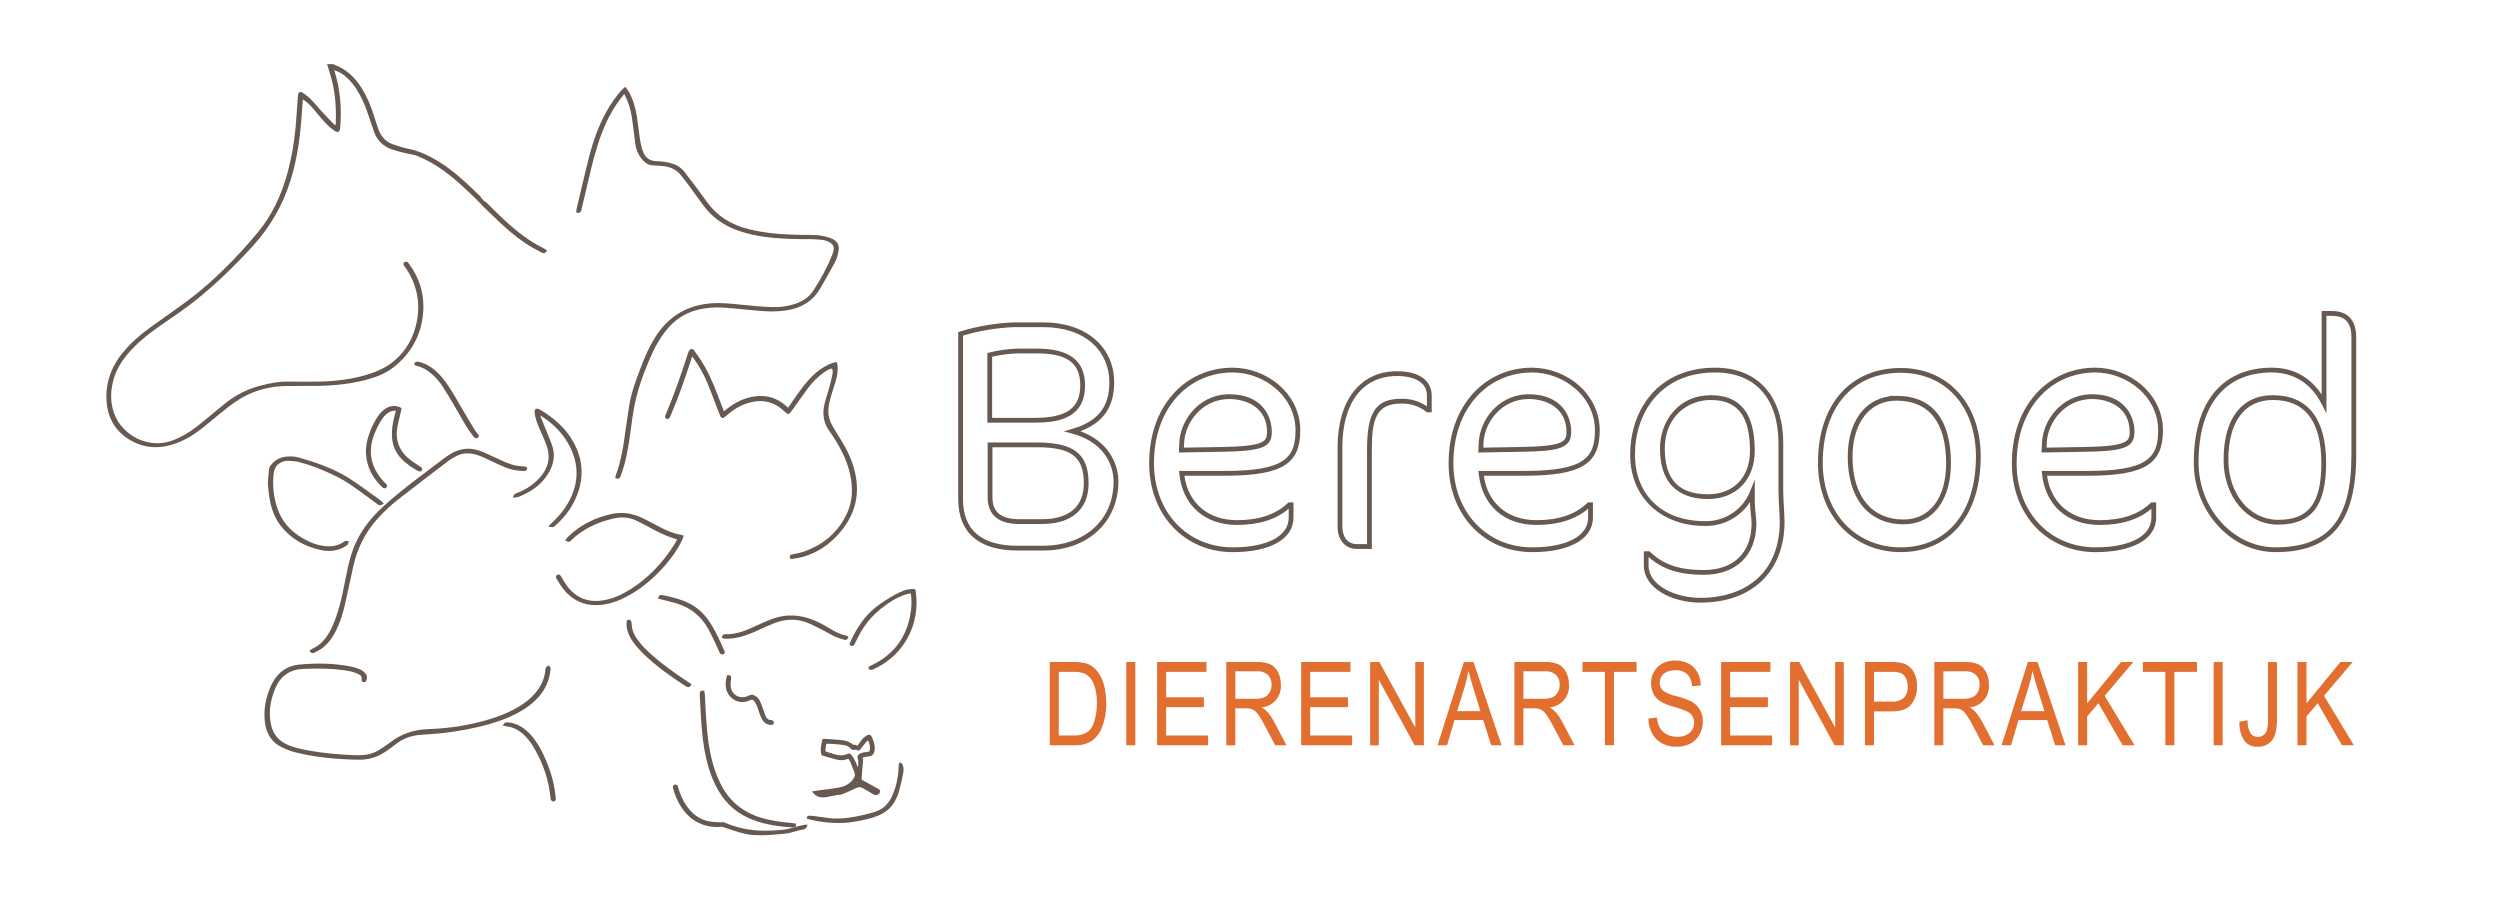 <?xml version="1.0" encoding="UTF-8"?>
<svg xmlns="http://www.w3.org/2000/svg" viewBox="0 0 2171.47 788.54">
  <defs>
    <style>
      .cls-1 {
        fill: #675850;
      }

      .cls-2 {
        fill: #e26f2f;
      }
    </style>
  </defs>
  <g id="Layer_1" data-name="Layer 1">
    <g id="Group_6" data-name="Group 6">
      <path id="Path_39" data-name="Path 39" class="cls-2" d="M911.79,647.35v-72.32h20.47c3.89-.15,7.78,.3,11.54,1.33,3.53,1.21,6.65,3.4,8.98,6.31,2.72,3.42,4.74,7.36,5.92,11.57,1.51,5.38,2.23,10.96,2.12,16.55,.19,7.12-1.03,14.2-3.6,20.84-1.77,4.9-5,9.13-9.26,12.14-4.49,2.57-9.61,3.81-14.77,3.57h-21.4Zm7.84-8.52h12.63c4.02,.25,8.03-.61,11.59-2.49,2.85-1.94,4.98-4.76,6.07-8.02,2-5.65,2.95-11.62,2.81-17.61,.26-5.91-.76-11.8-2.98-17.28-1.47-3.63-4.19-6.61-7.67-8.41-3.21-1.13-6.62-1.61-10.02-1.43h-12.43v55.24Z"/>
      <path id="Path_40" data-name="Path 40" class="cls-2" d="M978.3,647.35v-72.32h7.84v72.31h-7.84Z"/>
      <path id="Path_41" data-name="Path 41" class="cls-2" d="M1005.05,647.35v-72.32h42.86v8.53h-35.02v22.1h32.8v8.56h-32.8v24.61h36.41v8.53h-44.25Z"/>
      <path id="Path_42" data-name="Path 42" class="cls-2" d="M1065.15,647.35v-72.32h26.29c4.15-.25,8.31,.44,12.16,2.02,2.79,1.52,5.04,3.88,6.44,6.73,1.73,3.37,2.6,7.13,2.51,10.92,.78,10.03-6.65,18.82-16.66,19.72,1.88,1.06,3.58,2.41,5.03,4.01,2.39,2.84,4.46,5.93,6.17,9.23l10.36,19.68h-9.87l-7.91-15.04c-2.02-4.12-4.34-8.1-6.94-11.89-1.18-1.7-2.73-3.11-4.54-4.12-1.94-.8-4.03-1.16-6.13-1.06h-9.07v32.11l-7.84,.02Zm7.84-40.4h16.87c2.86,.14,5.71-.31,8.39-1.33,1.91-.89,3.5-2.36,4.54-4.19,1.15-2.03,1.73-4.33,1.68-6.66,.18-3.19-.99-6.31-3.2-8.61-2.63-2.26-6.06-3.39-9.52-3.13h-18.74v23.92Z"/>
      <path id="Path_43" data-name="Path 43" class="cls-2" d="M1130.17,647.35v-72.32h42.86v8.53h-35.02v22.1h32.8v8.56h-32.8v24.61h36.41v8.53h-44.25Z"/>
      <path id="Path_44" data-name="Path 44" class="cls-2" d="M1190.07,647.35v-72.32h8.04l31.16,56.88v-56.88h7.49v72.31h-8.02l-31.14-56.88v56.9h-7.54Z"/>
      <path id="Path_45" data-name="Path 45" class="cls-2" d="M1248.64,647.35l22.87-72.31h8.4l24.28,72.31h-8.98l-6.9-21.91h-24.95l-6.45,21.91h-8.28Zm17.02-29.69h20.19l-6.17-20.02c-1.91-6.15-3.31-11.15-4.2-15-.77,4.67-1.86,9.28-3.25,13.81l-6.58,21.21Z"/>
      <path id="Path_46" data-name="Path 46" class="cls-2" d="M1315.39,647.35v-72.32h26.29c4.15-.25,8.31,.44,12.16,2.02,2.79,1.53,5.04,3.88,6.44,6.73,1.73,3.37,2.6,7.13,2.51,10.92,.78,10.03-6.65,18.81-16.66,19.72,1.88,1.06,3.58,2.41,5.03,4.01,2.39,2.84,4.46,5.93,6.17,9.23l10.35,19.68h-9.87l-7.91-15.04c-2.02-4.12-4.34-8.1-6.94-11.89-1.18-1.7-2.73-3.11-4.53-4.12-1.94-.8-4.04-1.16-6.13-1.06h-9.07v32.11l-7.85,.02Zm7.84-40.4h16.87c2.86,.14,5.71-.31,8.39-1.33,1.91-.89,3.5-2.36,4.54-4.19,1.15-2.03,1.73-4.33,1.68-6.66,.18-3.19-.99-6.31-3.21-8.61-2.63-2.26-6.06-3.39-9.52-3.13h-18.74v23.92Z"/>
      <path id="Path_47" data-name="Path 47" class="cls-2" d="M1394.03,647.35v-63.77h-19.53v-8.55h47.01v8.53h-19.63v63.77h-7.84Z"/>
      <path id="Path_48" data-name="Path 48" class="cls-2" d="M1431.83,624.07l7.41-.79c.18,3.26,1.1,6.44,2.69,9.3,1.48,2.29,3.55,4.14,6,5.35,2.72,1.38,5.73,2.07,8.78,2.02,3.92,.24,7.8-.97,10.87-3.42,2.56-2.23,3.98-5.49,3.88-8.88,.05-1.95-.44-3.88-1.41-5.58-1.02-1.67-2.49-3.03-4.24-3.92-3.96-1.77-8.06-3.22-12.26-4.32-4.21-1.06-8.23-2.75-11.94-5-2.34-1.64-4.23-3.84-5.52-6.39-1.35-2.72-2.02-5.72-1.97-8.76-.19-5.37,1.86-10.57,5.67-14.35,4.13-3.85,9.65-5.86,15.29-5.57,4.01-.09,7.98,.81,11.56,2.61,3.25,1.69,5.92,4.3,7.69,7.5,1.9,3.53,2.9,7.48,2.93,11.49l-7.54,.69c-.05-3.89-1.56-7.62-4.22-10.46-2.83-2.41-6.48-3.63-10.18-3.39-3.63-.25-7.24,.81-10.16,2.98-2.29,1.9-3.58,4.74-3.5,7.71-.16,2.53,.78,5.01,2.56,6.81,3.47,2.41,7.4,4.08,11.54,4.89,4.22,1.05,8.34,2.46,12.32,4.21,6.98,3.23,11.32,10.36,10.96,18.05,.05,3.96-.96,7.86-2.91,11.31-1.83,3.3-4.58,5.99-7.91,7.76-3.74,1.86-7.88,2.78-12.06,2.66-6.51,.32-12.85-2.07-17.53-6.61-4.53-4.84-6.97-11.27-6.79-17.9Z"/>
      <path id="Path_49" data-name="Path 49" class="cls-2" d="M1494.93,647.35v-72.32h42.86v8.53h-35.03v22.1h32.8v8.56h-32.8v24.61h36.41v8.53h-44.24Z"/>
      <path id="Path_50" data-name="Path 50" class="cls-2" d="M1554.83,647.35v-72.32h8.02l31.16,56.88v-56.88h7.5v72.31h-8.04l-31.09-56.88v56.9h-7.55Z"/>
      <path id="Path_51" data-name="Path 51" class="cls-2" d="M1619.86,647.35v-72.32h22.35c3.93-.18,7.86,.29,11.64,1.38,3.46,1.29,6.36,3.75,8.19,6.95,2.14,3.8,3.2,8.12,3.06,12.48,.25,5.73-1.51,11.37-4.98,15.93-3.32,4.11-9.05,6.17-17.21,6.17h-15.19v29.4h-7.85Zm7.84-37.93h15.34c3.83,.34,7.64-.84,10.62-3.28,2.42-2.69,3.63-6.26,3.35-9.87,.07-2.55-.5-5.08-1.65-7.35-.85-1.78-2.25-3.25-3.99-4.19-2.72-.93-5.59-1.32-8.46-1.13h-15.19v25.83Z"/>
      <path id="Path_52" data-name="Path 52" class="cls-2" d="M1680.15,647.35v-72.32h26.29c4.15-.25,8.31,.44,12.16,2.02,2.79,1.52,5.04,3.88,6.44,6.73,1.73,3.37,2.6,7.13,2.51,10.92,.78,10.03-6.65,18.81-16.66,19.72,1.88,1.06,3.58,2.41,5.03,4.01,2.39,2.84,4.46,5.93,6.17,9.23l10.35,19.68h-9.87l-7.91-15.04c-2.02-4.12-4.34-8.1-6.94-11.89-1.18-1.7-2.73-3.11-4.54-4.12-1.94-.8-4.04-1.16-6.13-1.06h-9.07v32.11l-7.85,.02Zm7.84-40.4h16.87c2.86,.14,5.71-.31,8.39-1.33,1.91-.89,3.5-2.36,4.54-4.19,1.15-2.03,1.73-4.33,1.68-6.66,.18-3.19-.99-6.31-3.21-8.61-2.63-2.26-6.05-3.39-9.52-3.13h-18.74v23.92Z"/>
      <path id="Path_53" data-name="Path 53" class="cls-2" d="M1738.52,647.35l22.88-72.32h8.39l24.28,72.31h-8.98l-6.9-21.91h-24.95l-6.44,21.91h-8.28Zm17.01-29.68h20.2l-6.17-20.02c-1.9-6.15-3.3-11.15-4.19-15-.77,4.67-1.86,9.28-3.25,13.81l-6.59,21.21Z"/>
      <path id="Path_54" data-name="Path 54" class="cls-2" d="M1805.03,647.35v-72.32h7.84v35.86l29.45-35.86h10.64l-24.88,29.34,25.98,42.98h-10.36l-21.06-36.57-9.76,11.51v25.06h-7.86Z"/>
      <path id="Path_55" data-name="Path 55" class="cls-2" d="M1880.81,647.35v-63.77h-19.53v-8.55h47.01v8.53h-19.64v63.77h-7.84Z"/>
      <path id="Path_56" data-name="Path 56" class="cls-2" d="M1922.76,647.35v-72.32h7.84v72.31h-7.84Z"/>
      <path id="Path_57" data-name="Path 57" class="cls-2" d="M1945.17,626.83l7.05-1.18c-.2,3.95,.68,7.87,2.56,11.35,1.44,2.01,3.8,3.16,6.27,3.06,1.77,.03,3.51-.51,4.96-1.54,1.37-.95,2.38-2.33,2.88-3.92,.81-3.17,1.16-6.44,1.04-9.72v-49.84h7.84v49.28c0,8.88-1.45,15.14-4.36,18.79-2.99,3.69-7.57,5.72-12.31,5.47-4.42,.33-8.72-1.52-11.54-4.94-3.27-4.96-4.82-10.87-4.39-16.8Z"/>
      <path id="Path_58" data-name="Path 58" class="cls-2" d="M1995.55,647.35v-72.32h7.84v35.86l29.46-35.86h10.64l-24.89,29.33,25.97,42.98h-10.36l-21.06-36.57-9.76,11.51v25.06h-7.84Z"/>
    </g>
    <g id="Group_8" data-name="Group 8">
      <g id="Group_7" data-name="Group 7">
        <g id="Path_59" data-name="Path 59">
          <path class="cls-1" d="M906.34,478.17h-22.49c-33.73,0-51.56-15.5-51.56-44.81v-144.94l1.47-.45c15.22-4.65,31.01-7.33,46.92-7.96h25.39c36.9,0,61.68,20.95,61.68,52.12,0,21.26-9.37,34.88-29.36,42.42,10.9,4,19.32,10.22,25.09,18.53,6.9,9.94,7.93,19.98,7.93,25.09,0,35.33-26.76,60-65.06,60Zm-69.9-186.67v141.86c0,26.98,15.95,40.66,47.41,40.66h22.49c17.13,0,32.58-5.34,43.5-15.05,11.38-10.11,17.4-24.22,17.4-40.8,0-7.46-2.61-32.49-36.14-41.58l-7.17-1.94,7.13-2.06c22.49-6.48,32.52-18.96,32.52-40.46,0-13.4-5.21-25.45-14.67-33.92-10.27-9.2-25.09-14.06-42.86-14.06h-25.3c-14.96,.6-29.89,3.07-44.32,7.34Zm68.78,163.63h-19.96c-22.63,0-27.38-12.45-27.38-22.9v-47.91h42.56c32.45,.01,45.1,9.98,45.1,35.55,0,22.4-14.7,35.25-40.32,35.25Zm-43.19-66.65v43.75c0,12.61,7.6,18.74,23.23,18.74h19.96c23.32,0,36.17-11.05,36.17-31.1,0-23.17-10.71-31.38-40.95-31.38h-38.41Zm36.72-21.38h-41.15v-60.49s1.57-.39,1.57-.39c8.33-2.08,16.9-3.24,25.48-3.44h15.8c28.26,0,42,10.43,42,31.88,0,28.75-23.35,32.44-43.69,32.44Zm-37-4.15h37c27.71,0,39.54-8.46,39.54-28.29s-12.03-27.73-37.85-27.73h-15.75c-7.69,.18-15.41,1.17-22.95,2.93v53.09Z"/>
        </g>
        <g id="Path_60" data-name="Path 60">
          <path class="cls-1" d="M1070.83,479.58c-42.1,0-72.66-32.45-72.66-77.15,0-24.08,7.16-44.87,20.7-60.11,13.14-14.8,31.5-22.95,51.67-22.95,14.82,0,29.67,5.61,40.74,15.39,11.7,10.33,18.14,24.18,18.14,38.99,0,15.04-4.19,24.4-13.58,30.36-9.93,6.3-26.06,9.11-52.32,9.11h-34.78c3.36,23.87,20.69,38.59,45.74,38.59,19.05,0,33.89-5.01,44.1-14.88l.6-.58h4.32v13.32c0,18.45-20.19,29.91-52.69,29.91Zm-.28-156.05c-18.97,0-36.22,7.65-48.57,21.55-12.86,14.47-19.65,34.3-19.65,57.35,0,42.3,28.81,73,68.5,73,29.94,0,48.53-9.87,48.53-25.76v-7.83c-10.89,9.37-25.97,14.12-44.88,14.12-28.15,0-47.37-17.09-50.15-44.61l-.23-2.29h39.42c52.51,0,61.75-11.39,61.75-35.32,0-13.6-5.94-26.34-16.73-35.87-10.32-9.12-24.17-14.35-37.99-14.35Zm-46.59,69.5l.38-8.39c.84-19.6,16.58-40.7,40.8-42.11l-.02-.09h2.61c27.27,0,36.94,17.63,36.94,32.72,0,13.48-8.31,16.71-44.48,17.28l-36.23,.6Zm44.67-46.43h-.89c-23.23,0-38.46,19.84-39.25,38.23l-.18,3.98,31.82-.52c38.6-.6,40.4-4.91,40.4-13.12,0-20.68-16.98-28.27-31.89-28.56Z"/>
        </g>
        <g id="Path_61" data-name="Path 61">
          <path class="cls-1" d="M1191.55,476.77h-13.04c-9.99,0-16.7-7.73-16.7-19.23v-69.18c0-40.65,19.76-65.9,51.56-65.9,10.06,0,17.81,2.09,23.04,6.21,4.68,3.69,7.15,8.87,7.15,14.99v14.46h-4.2l-.57-.45c-6.15-4.87-13.86-7.43-21.7-7.14-21.6,0-25.54,13.41-25.54,39.82v86.43Zm21.82-150.16c-29.69,0-47.41,23.08-47.41,61.75v69.18c0,9.16,4.92,15.07,12.55,15.07h8.89v-82.27c0-32.46,7.75-43.97,29.62-43.97,7.95-.27,15.82,2.06,22.39,6.59v-9.31c0-10.83-9.49-17.04-26.04-17.04Z"/>
        </g>
        <g id="Path_62" data-name="Path 62">
          <path class="cls-1" d="M1330.9,479.58c-42.1,0-72.65-32.45-72.65-77.15,0-24.08,7.16-44.87,20.7-60.11,13.14-14.8,31.49-22.95,51.67-22.95,14.82,0,29.67,5.61,40.74,15.39,11.7,10.33,18.14,24.18,18.14,38.99-.01,15.04-4.2,24.4-13.59,30.36-9.93,6.3-26.06,9.11-52.32,9.11h-34.77c3.36,23.87,20.7,38.59,45.74,38.59,19.05,0,33.89-5.01,44.1-14.88l.6-.58h4.33v13.32c0,18.45-20.19,29.91-52.69,29.91Zm-.28-156.05c-18.97,0-36.22,7.65-48.57,21.55-12.85,14.47-19.65,34.3-19.65,57.35,0,42.3,28.81,73,68.5,73,29.94,0,48.53-9.87,48.53-25.76v-7.83c-10.89,9.37-25.97,14.12-44.88,14.12-28.15,0-47.36-17.09-50.15-44.61l-.23-2.29h39.41c52.49,0,61.74-11.39,61.76-35.32,0-13.6-5.94-26.34-16.73-35.87-10.32-9.12-24.17-14.35-37.99-14.35Zm-46.59,69.5l.38-8.39c.84-19.74,16.8-41,41.32-42.14v-.06h2.08c27.26,0,36.94,17.63,36.95,32.74,0,14.29-10.57,16.74-44.5,17.27l-36.22,.6Zm44.62-46.44h-.85c-23.23,0-38.46,19.84-39.25,38.23l-.18,3.98,31.81-.52c38.62-.6,40.42-4.91,40.42-13.11-.02-20.71-17.03-28.3-31.95-28.58Z"/>
        </g>
        <g id="Path_63" data-name="Path 63">
          <path class="cls-1" d="M1476.82,523.44c-12.23,0-24.45-3.13-33.51-8.59-10.01-6.03-15.52-14.4-15.52-23.57v-12.48h4.87l.6,.57c11.82,11.18,25.34,15.74,46.66,15.74,25.98,0,41.49-15.2,41.49-40.66,0-1.71-.25-4.14-.55-6.95-.37-3.55-.79-7.54-.85-11.49-8.51,13.22-23.5,21.32-39.62,20.8h0c-17.9,0-34.16-5.85-45.72-16.47-12.23-11.24-18.7-26.97-18.7-45.51,0-20.03,6.39-38.49,18-51.97,13.24-15.37,32.53-23.5,55.77-23.5,37.04,0,59.15,24.64,59.15,65.9v41.32c0,3.65,.31,9.12,.61,14.42,.27,4.78,.53,9.3,.53,12.03,0,43.43-28.05,70.4-73.22,70.4Zm-44.88-39.65v7.49c0,17.3,23.3,28.01,44.88,28.01,19.95,0,36.88-5.58,48.97-16.15,13.15-11.5,20.1-28.82,20.1-50.1,0-2.61-.25-7.07-.52-11.79-.3-5.35-.62-10.89-.62-14.65v-41.32c0-39.24-20.05-61.75-55-61.75-48.09,0-69.62,35.82-69.62,71.31s24.25,57.82,60.34,57.82c17.39,.58,33.31-9.85,39.69-25.96l4.01-10.12v18.47c0,4.05,.44,8.28,.83,12.02,.31,2.93,.57,5.45,.57,7.38,0,27.64-17.49,44.82-45.64,44.82-21.3,0-35.79-4.65-47.98-15.47Zm51.63-50.33c-19.03,0-41.72-7.63-41.72-43.97,0-12.12,4.1-23.47,11.55-31.98,8.16-9.32,19.37-14.24,32.42-14.24h0c13.01,0,22.44,3.88,28.82,11.85,6.41,8.01,9.53,19.99,9.52,36.62,0,24.96-16.31,41.72-40.6,41.72Zm2.25-86.04c-19.79,0-39.82,14.45-39.82,42.07s12.64,39.82,37.57,39.82c22.14,0,36.44-14.75,36.44-37.57,0-15.65-2.82-26.78-8.61-34.02-5.54-6.93-13.91-10.29-25.58-10.29h0Z"/>
        </g>
        <g id="Path_64" data-name="Path 64">
          <path class="cls-1" d="M1650.86,479.57c-20.06,0-38.29-7.66-51.35-21.57-13.19-14.05-20.46-33.89-20.46-55.86,0-24.83,6.73-45.66,19.46-60.24,12.72-14.56,30.82-22.26,52.35-22.26,20.24,0,37.62,7.37,50.25,21.31,12.63,13.94,19.31,33.15,19.31,55.55,0,25.13-6.55,46.16-18.95,60.81-12.31,14.55-29.81,22.25-50.61,22.25Zm0-155.77c-41.73,0-67.65,30.02-67.65,78.34,0,20.92,6.86,39.75,19.33,53.02,12.27,13.06,29.43,20.26,48.33,20.26,40.34,0,65.41-30.23,65.41-78.9,0-43.49-26.29-72.71-65.41-72.71Zm2.53,131.59c-15,0-27.41-5.55-35.89-16.06-8.23-10.21-12.58-24.92-12.58-42.53,0-29.71,14.15-49.71,36.54-52.61l-.49-.37h6.23c30.98,0,47.35,20.26,47.35,58.6,0,15.35-3.61,28.4-10.45,37.74-7.29,9.96-17.9,15.23-30.7,15.23Zm-5.6-107.41h-.59c-23.16,0-38.13,19.16-38.13,48.82,0,34.09,16.57,54.44,44.32,54.44,22.82,0,37-18.7,37-48.82,0-35.37-14.73-54.18-42.6-54.44Z"/>
        </g>
        <g id="Path_65" data-name="Path 65">
          <path class="cls-1" d="M1820.13,479.58c-42.1,0-72.65-32.45-72.65-77.15,0-24.08,7.16-44.87,20.7-60.11,13.15-14.8,31.5-22.95,51.67-22.95,14.82,0,29.67,5.61,40.74,15.39,11.69,10.33,18.13,24.18,18.13,38.99,0,15.04-4.19,24.4-13.58,30.36-9.93,6.3-26.06,9.11-52.32,9.11h-34.77c3.36,23.87,20.7,38.59,45.74,38.59,19.06,0,33.9-5.01,44.11-14.88l.6-.58h4.32v13.32c0,18.45-20.19,29.91-52.69,29.91Zm-.28-156.05c-18.97,0-36.22,7.65-48.57,21.55-12.86,14.47-19.65,34.3-19.65,57.35,0,42.3,28.81,73,68.5,73,29.94,0,48.53-9.87,48.53-25.76v-7.82c-10.88,9.37-25.96,14.12-44.88,14.12-28.15,0-47.36-17.09-50.15-44.61l-.23-2.29h39.41c52.51,0,61.75-11.39,61.75-35.32,0-13.6-5.94-26.34-16.73-35.87-10.32-9.12-24.17-14.35-37.99-14.35Zm-46.59,69.5l.38-8.39c.85-19.74,16.8-41,41.32-42.14v-.06h2.08c27.26,0,36.94,17.63,36.96,32.74,0,14.29-10.57,16.74-44.5,17.27l-36.23,.6Zm44.62-46.44h-.85c-23.23,0-38.46,19.84-39.25,38.23l-.18,3.98,31.81-.52c38.62-.6,40.42-4.91,40.42-13.11-.02-20.71-17.03-28.3-31.96-28.58Z"/>
        </g>
        <g id="Path_66" data-name="Path 66">
          <path class="cls-1" d="M1976.46,479.57c-18.75,0-36.5-8.14-50-22.92-13.52-14.81-20.96-34.36-20.96-55.07,0-52.25,24.74-82.21,67.87-82.21,18.3,0,33.1,8.03,43.19,23.31v-72.52h8.83c13.87,0,21.2,7.92,21.2,22.9v102.05c0,58.41-21.63,84.46-70.12,84.46Zm-3.09-156.05c-20.14,0-35.92,6.74-46.9,20.02-11.16,13.49-16.82,33.02-16.82,58.04,0,19.67,7.06,38.23,19.88,52.27,12.7,13.91,29.37,21.57,46.93,21.57,46.24,0,65.97-24.02,65.97-80.31v-102.05c0-12.79-5.42-18.74-17.04-18.74h-4.67v84.78l-3.93-7.75c-9.23-18.2-24.24-27.82-43.42-27.82Zm5.35,132.15c-26.99,0-47.34-24.22-47.34-56.34,0-35.63,15.62-56.06,42.85-56.06,30.22,0,46.21,20.36,46.22,58.87,0,18.89-3.28,32.24-10.04,40.82-6.73,8.55-17.09,12.71-31.68,12.71Zm-4.5-108.25c-24.59,0-38.69,18.92-38.69,51.91,0,29.75,18.57,52.19,43.19,52.19,26.69,0,37.57-14.31,37.57-49.38-.01-36.31-14.17-54.72-42.07-54.72Z"/>
        </g>
      </g>
    </g>
  </g>
  <g id="Layer_2" data-name="Layer 2">
    <g>
      <path class="cls-1" d="M258.98,335.23h.74c5.31,.01,11.33,.03,17.24-.08,15.21-.28,28.47-1.96,40.56-5.12,7.22-1.89,16.53-4.85,24.42-11.07,15.29-12.06,23.9-27.87,25.59-47.01,1.37-15.47-2.73-29.83-12.19-42.68l-.23-.33c-.47-.68-1.06-1.53-2.06-1.69-.58-.09-1.17,.08-1.75,.52-.54,.41-.84,.9-.89,1.45-.09,.91,.5,1.58,1,2.14,.12,.13,.23,.26,.32,.38,10.23,14.57,13.68,30.68,10.25,47.88-2.7,13.57-9.14,24.81-19.14,33.42-6.13,5.28-13.62,9.17-23.57,12.25-12.37,3.83-26.16,5.83-42.14,6.14-9.4,.18-17.63,.17-25.15-.02-8.1-.19-16.37,.98-26.75,3.81-11.5,3.13-21.76,8.55-31.38,16.56-.3,.25-.6,.49-.9,.74l-.85,.69c-2.11,1.73-4.22,3.47-6.32,5.22-4.7,3.89-9.55,7.91-14.47,11.8-6.71,5.31-13.47,9.26-20.67,12.08-21.68,8.49-43.79-4.31-50.84-21.59-3.71-9.1-4.25-18.71-1.63-29.38,2.35-9.61,7.46-18.39,16.08-27.61,8.18-8.76,17.65-15.75,24.99-20.87,2.15-1.5,4.31-2.99,6.48-4.47l.45-.31c5.76-3.96,11.72-8.05,17.4-12.33,18.44-13.91,36.83-31.01,56.23-52.29,14.92-16.36,25.82-35.31,32.42-56.32,4.59-14.63,7.54-30.39,9.28-49.6,.41-4.51,.71-9.1,1-13.55,.16-2.36,.31-4.71,.48-7.07,.02-.21,.05-.44,.09-.67,3.57,2.47,6.55,5.18,9.1,8.27l.93,1.13c2,2.42,4.07,4.93,6.14,7.36,3.92,4.59,7.52,7.95,11.32,10.59,1.44,1,2.48,1.26,3.36,.85,1.12-.52,1.39-1.9,1.5-3.04,1.64-17.18,.04-33.79-4.76-49.35-.11-.36-.21-.72-.31-1.11,4.1,1.36,7.4,3.26,10.32,5.92,3.74,3.41,6.67,6.86,8.97,10.53,3.43,5.49,6.37,11.59,8.75,18.12,1.58,4.36,3.13,8.96,4.49,13.02l.07,.21c.58,1.74,1.17,3.48,1.76,5.21,2.66,7.81,7.9,13.11,15.57,15.75,3.44,1.19,7.02,2.09,10.5,2.97l1.27,.32c1.31,.33,2.65,.58,3.96,.82,2.15,.4,4.37,.8,6.35,1.6,8.08,3.26,16.03,7.74,23.64,13.29,10.93,7.98,20.8,17.65,29.5,26.18,.56,.55,1.5,1.57,2.42,2.57,2.2,2.39,2.75,2.95,3.13,3.16,1.42,1.37,2.84,2.74,4.25,4.11,3.17,3.07,6.45,6.25,9.75,9.33,9.86,9.22,18.69,15.96,27.79,21.22,2.15,1.24,4.39,2.39,6.58,3.52l.95,.49c.77,.4,2.83,1.46,4.27-.99l.49-.84-.82-.52c-.23-.14-.44-.29-.66-.43-.46-.31-.9-.6-1.39-.84-5.64-2.72-11.2-6.08-17.01-10.29-12.1-8.77-22.8-19.51-33.15-29.9l-.46-.46-.35,.35-3.74-3.8,.35-.39-1.03-.94c-.43-.39-.84-.76-1.24-1.15-1.08-1.03-2.14-2.07-3.21-3.11-2.07-2.01-4.21-4.09-6.4-6.11-10.8-10.02-20.35-17.16-30.04-22.46-8.09-4.43-14.65-6.94-21.26-8.15-3.94-.72-7.87-2.04-11.69-3.32l-1.46-.49c-6.07-2.02-10.35-6.3-12.72-12.71-1.46-3.95-2.73-7.98-3.9-11.75-3.05-9.85-6.69-18.02-11.14-24.97-6.38-9.96-14.07-16.42-23.49-19.77-.05-.07-.11-.14-.17-.21l-.3-.32h-5.75l1.11,3.67c.49,1.64,.99,3.27,1.5,4.91,4,12.83,5.6,26.81,4.9,42.73-.03,.55-.13,1.12-.27,1.83-.49-.31-.88-.56-1.17-.86l-.25-.25c-3.35-3.42-6.81-6.95-10.1-10.53-1.36-1.48-2.71-3.03-4-4.53l-.08-.09c-1.83-2.12-3.73-4.32-5.73-6.37-2.03-2.08-4.35-3.77-6.96-5.59-1.08-.76-1.99-.95-2.77-.6-.8,.36-1.27,1.19-1.44,2.55-.1,.83-.16,1.66-.21,2.5l-.06,.94c-.17,2.32-.33,4.64-.49,6.97l-.04,.63c-.37,5.44-.76,11.07-1.26,16.65-1.23,13.57-3.53,26.71-6.84,39.07-5.63,20.98-14.13,38.13-25.97,52.45-5.11,6.18-9.9,11.68-14.65,16.81-16.16,17.49-31.68,31.67-47.44,43.35-6.11,4.53-12.44,8.99-18.56,13.31l-.08,.06c-3.79,2.67-8.09,5.71-12.2,8.67-9.78,7.05-17.63,14.18-23.99,21.82-10.79,12.96-15.67,27.44-14.49,43.04,1.1,14.48,7.74,25.57,19.76,32.96,7.13,4.39,14.82,6.62,22.86,6.62,5.52,0,11.28-1.05,17.13-3.13,7.95-2.82,15.77-7.36,23.92-13.86,3.05-2.43,6.1-4.95,9.05-7.39l.11-.09c4.09-3.38,8.32-6.87,12.58-10.17,4.89-3.79,9.29-6.74,13.47-9.03,11.38-6.24,24.29-9.44,38.38-9.51,3.07-.01,6.14,0,9.21,0Zm32.81-226.22h-.21s-.1-.06-.1-.06l.31,.06Z"/>
      <path class="cls-1" d="M505.05,182.08l.03-.12c.88-3.72,1.76-7.44,2.64-11.16l.33-1.4c1.24-5.26,2.49-10.52,3.72-15.78,2.67-11.45,5.93-24.71,10.73-37.35,5.16-13.59,11.39-24.65,19.07-33.8,.2-.23,.42-.46,.68-.7,.35,.62,.66,1.2,.95,1.78,2.77,5.59,4.67,11.84,5.66,18.56,.8,5.43,1.47,10.91,2.12,16.2,.24,1.98,.49,3.96,.74,5.94,.86,6.8,3.56,12.18,8.26,16.44,2.21,2.01,4.61,2.97,7.54,3.02,2.9,.05,5.99,.27,9.2,.65,6.27,.74,11.26,3.43,14.84,7.98,.56,.71,1.12,1.41,1.71,2.13,1.06,1.32,2.16,2.68,3.17,4.06,1.93,2.64,3.85,5.29,5.76,7.94,2.8,3.88,5.97,8.28,9.08,12.42,6.96,9.25,16.13,16.12,27.26,20.42,9.82,3.79,20.49,6.12,33.6,7.31,11.7,1.06,23.27,1.15,32.05,1.1,3.28-.04,6.48,.27,9.75,.63,2.97,.33,5.41,1.19,7.45,2.63,2.39,1.69,3.23,3.69,2.63,6.3l-.08,.37c-.25,1.11-.52,2.26-.93,3.29-4.23,10.63-9.82,21.24-16.62,31.54-3.57,5.4-9,9.3-16.16,11.59-6.33,2.03-13.07,2.92-20.04,2.66-8.09-.31-16.11-1.07-23.63-1.81-1.22-.12-2.43-.24-3.65-.37-8.44-.87-17.18-1.77-25.88-1.03-13,1.11-23.83,5.21-33.11,12.55-6.17,4.88-11.49,11.15-16.25,19.17-3.7,6.23-6.94,13.14-10.5,22.41-4.37,11.39-8.9,23.17-10.82,35.58-1.12,7.24-2.2,14.8-3.15,21.47-.36,2.55-.73,5.1-1.09,7.65-1.18,8.21-3.03,18.98-6.9,29.48-.2,.56-.35,1.11-.5,1.65-.06,.24-.12,.47-.19,.7l-.23,.79,.72,.38c.56,.29,1.09,.44,1.58,.44,.91,0,1.64-.5,2.13-1.43,.29-.55,.49-1.13,.68-1.71,.06-.17,.12-.35,.18-.52,4.31-11.72,6.25-24.09,7.87-35.76,.24-1.71,.47-3.42,.71-5.21,.72-5.36,1.46-10.9,2.45-16.3,2.68-14.68,7.69-29.84,15.78-47.71,3.26-7.21,7.22-13.83,11.76-19.66,7.38-9.49,16.78-15.7,27.93-18.45,7.15-1.77,14.61-2.4,22.17-1.88,7.08,.49,14.28,1.2,21.25,1.89,2.39,.24,4.79,.48,7.18,.7,7.38,.7,17.09,1.31,26.78-.25,13.32-2.15,22.77-8.29,28.87-18.77,3.9-6.71,7.96-13.88,12.39-21.94,1.89-3.43,3.13-7.24,3.69-11.32,.63-4.61-.99-7.73-5.1-9.81-.91-.46-1.96-.88-3.28-1.32-4.08-1.35-8.48-2.11-13.07-2.24-2.66-.07-5.37-.09-8.03-.1-2.14,0-4.27-.02-6.41-.06-16.36-.32-29.75-1.88-42.13-4.9-15.75-3.84-27.69-11.63-36.51-23.81-.94-1.3-1.87-2.6-2.81-3.91-1.73-2.42-3.52-4.91-5.33-7.34-4.26-5.69-8.03-10.62-11.52-15.08-2.45-3.12-5.7-5.35-9.68-6.62-4.58-1.47-9.36-2.24-14.2-2.3-5.74-.07-9.68-2.79-11.7-8.09-1.18-3.1-2.08-6.52-2.66-10.15-.57-3.54-1.02-7.17-1.47-10.73-.43-3.46-.88-7.05-1.44-10.56-1.28-8.06-3.62-14.97-7.14-21.13-.39-.68-.85-1.31-1.34-1.97-.25-.34-.51-.69-.78-1.09l-.65-.93-.84,.76c-.35,.31-.67,.6-1,.88-.66,.57-1.23,1.06-1.75,1.65-4.65,5.28-8.9,11.32-12.63,17.97-6.33,11.29-11.33,24.29-15.28,39.73-2.79,10.88-5.39,21.92-7.91,32.59l-.16,.66c-.93,3.95-1.86,7.9-2.8,11.84-.13,.56-.16,1.14-.17,1.66,0,.22-.02,.44-.03,.67l-.07,.89,.88,.17c2.89,.56,3.38-1.57,3.65-2.71Z"/>
      <path class="cls-1" d="M719.69,353.81c.34-2.72,.97-5.65,1.9-8.96,.75-2.66,1.61-5.35,2.46-8.01l.04-.12c.64-2.02,1.31-4.1,1.92-6.16,1.32-4.43,1.83-8.78,1.53-12.93-.04-.57-.2-1.09-.35-1.62-.06-.21-.13-.43-.18-.65l-.22-.88-.9,.14c-.2,.03-.37,.05-.58,.08-.35,.04-.65,.08-.98,.19-.98,.32-1.99,.66-2.99,1.07-6.69,2.79-12.8,7.27-18.67,13.72-5.53,6.07-10.21,12.91-14.74,19.53-.85,1.24-1.7,2.48-2.55,3.72-.28,.4-.57,.8-.89,1.23l-1.59-1.46c-7.76-7.16-17.19-9.96-28.02-8.3-8.39,1.28-16.26,4.95-24.03,11.2-.64,.51-1.27,1.04-1.98,1.63l-.07,.06c-.04-.08-.07-.16-.1-.24-.92-2.37-1.83-4.75-2.73-7.12-1.95-5.11-3.96-10.4-6.09-15.55-4.55-11.04-9.78-20.37-16-28.52-.14-.18-.27-.39-.42-.64-.57-.93-1.62-2.65-3.6-1.86-1.26,.5-1.83,2.21-2.28,3.59-6.26,19-12.03,36.08-19.19,52.77l-.14,.3c-.21,.47-.45,.99-.5,1.6-.06,.65,.28,1.76,1.05,2.13,.68,.32,1.92,.15,2.46-.54,.59-.77,1-1.65,1.33-2.42,6.95-16.1,12.67-32.9,17.81-48.66,.25-.78,.48-1.57,.75-2.53,.45,.54,.82,.99,1.17,1.46,4.91,6.7,9.04,14.08,12.26,21.97,2.65,6.46,5.24,13.3,7.53,19.33l.22,.58c.92,2.41,1.83,4.82,2.76,7.23,.58,1.51,1.07,2.59,2.11,2.85,1.03,.26,1.99-.49,3.14-1.48l.73-.64c.53-.47,1.05-.93,1.6-1.38,6.03-4.92,12.06-8.14,18.44-9.84,11.69-3.1,21.82-.55,30.13,7.59,1.48,1.45,2.34,2.3,3.5,2.26,1.11-.1,1.77-1.03,3.11-2.89,1.63-2.28,3.25-4.57,4.88-6.85,2.85-4.03,5.8-8.19,8.77-12.24,4.14-5.65,8.99-10.44,14.39-14.25,1.68-1.18,3.22-2.06,4.71-2.68,.96-.4,1.69-.49,2.06-.25,.36,.24,.57,.95,.59,2,.01,.97,0,2.09-.24,3.14-.84,3.69-1.76,7.62-2.82,11.47-.51,1.86-1.1,3.74-1.66,5.57l-.06,.2c-.76,2.46-1.55,5-2.19,7.54-2.39,9.47-.8,17.87,4.72,24.96,.77,.99,1.49,2.12,2.13,3.12l.51,.8c7.65,11.79,12.3,22.03,14.62,32.22,2.94,12.89,2.17,24.02-2.35,34.01-7.38,16.34-20.24,27.75-38.23,33.9-2.1,.72-4.35,1.17-6.53,1.61-.9,.18-1.81,.36-2.7,.56l-.22,.05c-.6,.12-1.43,.3-1.9,1.04-.33,.53-.4,1.21-.18,2.06l.19,.76h.79c.17,0,.35,0,.53,.02,.21,.01,.43,.02,.65,.02,.33,0,.61-.02,.87-.07,.49-.09,.97-.18,1.46-.26l.33-.06c1.99-.35,4.05-.72,6.04-1.26,13.01-3.55,24-10.91,33.58-22.48,12.16-14.69,16.29-31.54,12.27-50.1-2.05-9.48-6.05-18.9-12.22-28.81l-1.2-1.92c-2.3-3.68-4.68-7.49-6.8-11.34-2.62-4.75-3.6-9.88-2.92-15.26Z"/>
      <path class="cls-1" d="M477.53,586.06c.33-1.61,.56-3.39,.71-5.44,.05-.69-.39-1.21-.73-1.61-.09-.1-.17-.2-.24-.3l-.56-.84-.83,.57c-.13,.08-.27,.16-.41,.24-.44,.25-.99,.55-1.31,1.12-.35,.62-.4,1.31-.44,1.91,0,.14-.02,.28-.03,.41-.78,7.64-3.87,14.41-9.46,20.69-3.37,3.79-7.43,7.14-12.4,10.23-8.53,5.32-18.36,9.42-30.94,12.92-15.61,4.34-31.77,6.79-48.03,7.27-13.46,.4-24.57,4.21-33.96,11.63-1.74,1.37-3.64,2.62-5.47,3.83-.88,.58-1.76,1.16-2.62,1.75-4.37,2.99-9.06,4.75-13.95,5.23-3.29,.32-6.2,.42-8.9,.31-15.46-.65-28.19-1.96-40.07-4.13-7-1.28-12.78-2.62-18.27-5.04-7.68-3.39-12.46-9.23-14.21-17.38-2.18-10.15-.95-20.53,3.78-31.74,4.46-10.57,12.57-16.18,24.11-16.68,14.08-.61,24.83-.29,34.86,1.06,4.05,.54,8.33,1.23,12.3,3.03,3.42,1.56,3.93,2.4,3.66,5.98l-.04,.55,.44,.33c.77,.57,1.52,.75,2.22,.53,.73-.23,1.28-.84,1.63-1.83,.79-2.25,.33-4.45-1.25-6.04-1.48-1.49-2.96-2.55-4.38-3.17-2.81-1.21-5.33-2.03-7.71-2.49-14.14-2.73-28.97-3.28-45.37-1.69-10.13,.99-17.88,6.34-23.04,15.9l-.07,.13c-.38,.71-.78,1.44-1.12,2.2-4.88,10.85-6.62,21.3-5.31,31.94,1.29,10.46,6.38,17.82,15.15,21.87,2.89,1.33,6.72,2.99,10.73,4.01,16.06,4.08,33.68,6.17,55.45,6.58,.27,0,.53,0,.79,0,8.87,0,17.07-2.78,24.37-8.25,.98-.74,1.98-1.44,3.03-2.18,1.43-1.01,2.91-2.06,4.31-3.18,6.18-4.95,13.62-7.62,22.74-8.15,8.58-.5,18.74-1.24,29.08-2.9,14.91-2.39,26.15-5.02,36.46-8.54,12.25-4.17,21.47-8.97,29.02-15.08,8.94-7.23,14.26-15.6,16.28-25.58Z"/>
      <path class="cls-1" d="M271.66,567.32c.63,0,1.17-.25,1.52-.44,.51-.28,1.03-.55,1.55-.82,1.49-.77,3.02-1.57,4.44-2.57,5.32-3.77,9.53-9.15,13.25-16.92,2.93-6.12,5.21-12.83,6.97-20.52,1.83-7.97,3.58-16.1,5.29-24.05l.23-1.05c.64-2.96,1.27-5.92,1.92-8.87,3.45-15.86,10.59-29.87,21.21-41.65,5.54-6.14,11.47-11.69,17.63-16.48,15.01-11.69,30.2-23.28,43.08-33.07,2.38-1.81,5.04-3.3,7.56-4.66,4.54-2.46,9.52-3.05,15.25-1.82,4.43,.95,8.59,2.94,12.63,4.87l1.06,.51c4.25,2.03,9.08,4.32,13.95,6.3,4.31,1.75,9.1,2.73,14.67,3.01l.39,.03c1.03,.08,2.94,.22,3.59-1.97l.15-.5-.33-.41s-.06-.08-.1-.14c-.14-.22-.38-.58-.86-.69-.58-.13-1.19-.27-1.84-.29-5.06-.17-9.94-1.2-14.51-3.09-2.85-1.18-5.68-2.5-8.48-3.81-1.71-.8-3.41-1.59-5.13-2.36-.76-.34-1.52-.69-2.29-1.04-2.64-1.21-5.38-2.46-8.19-3.41-8.62-2.92-16.94-1.98-24.74,2.8l-.48,.3c-1.52,.93-3.1,1.9-4.57,2.99-4.57,3.42-9.12,6.86-13.67,10.31-2.22,1.68-4.43,3.36-6.65,5.03-13.06,9.86-23.85,18.36-34.04,27.78-10.02,9.26-17.38,18.96-22.52,29.63-4.59,9.53-6.97,19.79-8.7,28.57l-.71,3.6c-1.72,8.8-3.49,17.9-6.1,26.63-2.61,8.72-5.2,15.85-9.38,22.35-3.72,5.78-8.05,9.68-13.23,11.94-.48,.21-.89,.53-1.3,.84-.18,.14-.38,.29-.61,.45l-.89,.62,.7,.84c.7,.84,1.47,1.26,2.29,1.26Z"/>
      <path class="cls-1" d="M707,689.48c.29,.33,.52,.59,.8,.81,1.97,1.58,4.25,2.35,6.95,2.35,1.22,0,2.52-.16,4.07-.49,2.15-.46,4.52-.92,7.44-1.45,.62-.11,1.29-.18,1.89-.25,1.28-.13,2.6-.27,3.84-.76,3.39-1.33,6.73-2.9,10.01-4.44l1.61-.75c2.12-.99,3.89-1.01,5.58-.04,.65,.37,1.3,.74,1.96,1.11l.13,.07c2.12,1.19,4.31,2.42,6.37,3.77,2.41,1.58,4.12,1.96,6.23-.52,.45-.52,.63-1.21,.51-1.89-.12-.67-.54-1.25-1.13-1.58l-14.75-8.15c-.09-.05-.15-.15-.15-.25l.07-1.26c.1-1.68,.2-3.51,.35-5.34,.1-1.19,.22-2.38,.35-3.57,.19-1.77,.38-3.6,.48-5.44,.05-.98-.12-1.92-.31-2.91l-.04-.22c-.03-.15,.08-.28,.33-.34,.8-.2,1.55-.38,2.32-.53,.64-.12,1.28-.21,1.93-.29,.37-.05,.73-.09,1.1-.15,2.6-.38,4.16-1.97,4.64-4.74,.83-4.83-.81-9.02-2.71-12.82-.55-1.09-1.86-1.55-2.98-1.05-4.07,1.83-6.21,5.14-8.28,8.34l-.6,.92c-.09,.13-.25,.17-.38,.09-.71-.45-1.6-1.01-2.54-.81-.63,.12-.9,.02-1.44-.39-2.67-2-5.72-3.21-9.08-3.58-3.83-.42-7.7-.69-11.44-.95-1.27-.09-2.54-.18-3.83-.27-.39-.03-.73,.07-1.08,.18-.11,.04-.23,.07-.36,.1l-.65,.15-.11,.66c-.13,.81-.28,1.62-.45,2.5-.59,3.06-1.21,6.22-.36,9.56,.19,.76,.8,1.37,1.58,1.59,1.01,.29,2.02,.58,3.11,.9,2.95,.85,6.01,1.73,9.05,2.5,2.63,.67,5.45,.56,8.37-.32,.43-.13,.87-.26,1.35-.39,.12-.03,.25,.01,.31,.12l.36,.59c.61,1,1.18,1.95,1.6,2.94,.54,1.25,1.01,2.56,1.48,3.84,.49,1.34,.99,2.73,1.58,4.08,.8,1.85,.64,3.45-.53,5.19-.64,.95-1.33,1.94-2.12,2.77-2.72,2.84-6.47,4.65-11.47,5.53-3.83,.67-7.77,1.16-11.6,1.63-1.82,.22-3.63,.45-5.45,.7-.76,.1-1.51,.23-2.47,.4-.45,.08-.92,.16-1.45,.25l-1.84,.31,1.28,1.36c.24,.25,.43,.46,.58,.64Zm37.47-10.2c.07,.01,.17,.05,.22,.24,.04,.15-.05,.29-.23,.34h0c-.16,.05-.25-.03-.3-.1-.12-.16-.01-.3,.04-.37,.05-.07,.12-.11,.21-.11,.02,0,.04,0,.06,0Zm.47-20.61c.69,2.12,.81,4.35,.39,7.03-.02,.14-.1,.21-.25,.23-.09,0-.22,0-.28-.17-1.43-3.63-2.92-7.38-5.7-10.57-.42-.48-1.02-.73-1.65-.73-.35,0-.7,.08-1.03,.24-4.71,2.32-9.45,1.22-13.47-.17-1.4-.48-2.78-.89-4.31-1.35l-1.35-.4c-.1-.03-.18-.12-.2-.23-.38-1.68,0-3.38,.42-5.26,.08-.34,.15-.69,.23-1.04,.03-.14,.13-.23,.25-.24,.35-.03,.76-.05,1.14-.03,.78,.05,1.57,.09,2.35,.13h.27c2.46,.14,5,.27,7.46,.59,.62,.08,1.2,.15,1.74,.21,3.78,.43,5.34,.61,8.39,3.64,.64,.64,1.83,.89,2.71,.89,.56-.02,1.05-.16,1.42-.4,.19,.08,.57,.26,1.29,.69l.37,.21c.75,.42,1.57-.14,2.81-1.96,.56-.82,.96-1.26,1.38-1.73,.44-.48,.89-.99,1.5-1.87,.98-1.41,1.88-2.38,2.91-3.13,.05-.04,.12-.05,.2-.03,.09,.02,.16,.08,.2,.16,1.26,2.53,1.72,5.05,1.42,7.69-.18,1.58-.33,1.73-1.98,2-.54,.09-1.08,.15-1.62,.22-.81,.1-1.74,.21-2.63,.4-.95,.21-1.94,.61-2.88,1.17-1.44,.85-2,2.28-1.49,3.82Z"/>
      <path class="cls-1" d="M577.81,490.88c6.25-7.18,11.01-14.2,14.57-21.46,.34-.69,.58-1.4,.83-2.14l-.47-.16,.51,.06c.1-.31,.21-.62,.32-.94l.36-.97-.98-.32c-.26-.09-.47-.16-.65-.23-.35-.13-.63-.23-.95-.28-6.83-1.07-12.9-3.9-18.45-6.8-1.11-.58-2.22-1.16-3.32-1.75l-.47-.25c-3.18-1.68-6.78-3.58-10.28-5.31-9.25-4.56-18.17-5.85-27.27-3.94-14.65,3.08-27.28,9.53-37.52,19.17-.63,.59-1.18,1.24-1.71,1.88-.25,.29-.5,.59-.77,.91l-.8,.99,1.15,.57c1.92,.95,2.43,1.12,3.95-.26,.56-.5,1.11-1.03,1.71-1.6,1.04-.99,2.12-2.02,3.26-2.91,9.29-7.24,20.01-12.12,32.78-14.92,7.33-1.6,14.3-.68,20.73,2.75,1.04,.55,2.09,1.09,3.15,1.62l.11,.06c1.18,.6,2.36,1.2,3.52,1.83l1.72,.93c6.9,3.73,14.03,7.59,21.76,9.96,.9,.28,1.79,.58,2.75,.91l.74,.25c-.11,.26-.22,.49-.34,.72l-.37,.71c-.47,.9-.95,1.84-1.49,2.7-10.31,16.49-23.2,29.68-38.32,39.21-7.41,4.67-13.95,7.53-20.58,9-15.28,3.37-26.85-.95-35.35-13.22-1.18-1.71-2.26-3.55-3.31-5.35l-.93-1.58c-.42-.7-1.39-2.35-3.26-1.45-.62,.3-1.02,.75-1.18,1.3-.28,.96,.32,1.9,.57,2.3,.46,.72,.91,1.45,1.36,2.19l.05,.09c1.35,2.2,2.74,4.47,4.4,6.54,7.37,9.24,16.88,13.92,28.27,13.92,.82,0,1.67-.03,2.51-.07,7.38-.43,14.83-2.59,22.77-6.61,12.7-6.42,24.13-15.59,34.96-28.04Zm-20.04-36.68h0Z"/>
      <path class="cls-1" d="M465.11,355.45c-.94,.73-.84,2.46-.76,3.16,.66,5.53,2.87,10.57,5.01,15.45l.5,1.13c.32,.74,.65,1.48,.98,2.22,1.47,3.33,2.99,6.77,4.16,10.23,3.18,9.38,1.46,18.14-5.11,26.03-5.27,6.33-12.03,11.08-20.67,14.51-.14,.05-.28,.1-.46,.15-.84,.26-2.1,.66-2.74,2.45l-.55,1.56,1.64-.23c.33-.05,.65-.08,.95-.11,.65-.06,1.26-.12,1.86-.34,1.99-.71,3.6-1.36,5.07-2.06,10.46-4.96,17.84-11.73,22.58-20.72,3.81-7.23,4.5-14.59,2.05-21.86-.99-2.95-2.21-5.86-3.38-8.69-.48-1.15-.96-2.29-1.42-3.44-.58-1.45-1.18-2.9-1.77-4.35l-.13-.33c-1.11-2.71-2.21-5.42-3.29-8.15-.15-.38-.25-.79-.35-1.24,10.4,6.54,18.08,14.1,23.46,23.08,10.51,17.56,10.75,35.37,.71,52.93-3.46,6.06-7.93,11.57-13.65,16.86-.5,.46-.97,.94-1.5,1.49-.25,.26-.51,.53-.81,.82l-1.32,1.39,1.91,.3c.79,.12,1.3,.2,1.73,.2,.93,0,1.43-.36,2.36-1.18,7.17-6.38,12.51-13.11,16.33-20.58,8.72-17.08,8.91-34.02,.55-50.35-6.15-12.01-16.14-21.91-30.54-30.25-.84-.49-2.5-.8-3.39-.1Z"/>
      <path class="cls-1" d="M607.96,606.36c.13,2.72,.26,5.45,.4,8.17,.68,12.84,1.41,24.41,3.37,35.87,2,11.69,5.01,21.66,9.19,30.49,6.66,14.04,16.15,23.7,29.01,29.53,10.54,4.77,22.35,7.3,38.3,8.19,.06,0,.11,0,.17,0,.56,0,1.08-.15,1.58-.3,.18-.05,.35-.1,.53-.14l.8-.17-.04-2.65-.84-.12c-.29-.04-.59-.09-.92-.14-.65-.11-1.32-.21-2-.27-10.41-.8-18.74-2.21-26.22-4.46-16.52-4.97-28.55-15.17-35.78-30.31-2.83-5.93-5.1-12.11-6.76-18.37-3.33-12.56-4.63-25.22-5.56-40.37-.22-3.54-.4-7.09-.58-10.63l-.02-.31c-.13-2.47-.25-4.95-.39-7.42-.03-.57-.14-1.09-.26-1.66-.04-.18-.07-.36-.1-.53l-.12-.69-.69-.12c-1.09-.2-1.9-.05-2.47,.46-.76,.67-.81,1.71-.77,2.54l.16,3.42Z"/>
      <path class="cls-1" d="M347.2,361.72c.36-1.48,.73-2.97,1.07-4.45,.11-.5,.2-1,.28-1.48l.24-1.35-.67-.33c-4.34-2.17-8.5-2.01-12.73,.48-2.81,1.66-5.18,4.03-7.46,7.46-3.63,5.46-6.46,11.68-8.42,18.48-1.75,6.08-2.12,12.17-1.12,18.08,1.57,9.25,5.96,17.23,13.45,24.4,.63,.6,1.33,1.16,2.29,1.16h0c.58-.03,1.11-.3,1.57-.81,1.31-1.47,.02-2.67-.47-3.12-.1-.1-.21-.19-.29-.28-.5-.56-1.01-1.1-1.58-1.72-1.05-1.12-2.14-2.28-3.07-3.5-6.69-8.76-9.22-17.87-7.76-27.86,.96-6.54,3.51-13.18,8.02-20.9,1.29-2.21,2.92-4.29,4.69-5.99,2.28-2.19,5.17-3.31,8.6-3.35-.21,.9-.46,1.93-.74,2.95-2.17,7.86-2.98,13.98-2.64,19.86,.43,7.38,3.16,13.76,8.12,18.95,4.51,4.72,9.86,8.06,14.02,10.45,.49,.28,1.24,.66,2.04,.68h.03c.72,0,1.69-.5,2.01-1.27,.33-.78-.18-1.83-.68-2.28-.38-.35-.81-.59-1.23-.82-.18-.1-.37-.21-.54-.33-.84-.57-1.68-1.13-2.53-1.69-1.94-1.28-3.94-2.6-5.78-4.06-9.11-7.22-12.72-16.67-10.75-28.1,.54-3.11,1.3-6.24,2.05-9.26Z"/>
      <path class="cls-1" d="M714.19,547.1c.95,.49,1.9,.98,2.85,1.46,1.11,.56,2.23,1.21,3.22,1.79,1.53,.88,3.12,1.79,4.78,2.53,1.95,.87,4.01,1.5,6,2.1,.7,.21,1.41,.43,2.1,.65,.39,.13,.76,.19,1.1,.19,1.11,0,1.97-.66,2.43-1.87l.31-.81-.76-.42c-.1-.06-.2-.12-.31-.19-.28-.18-.59-.38-.99-.46-5.58-1.12-10.59-3.98-14.86-6.56-4.84-2.93-9.02-5.1-13.16-6.81-12.23-5.06-24.35-5.46-36.01-1.18-4.82,1.77-9.56,3.93-14.17,6.04l-2.75,1.26c-8.45,3.83-15.69,6.33-23.73,6.04-.74-.02-2.47-.06-3.08,2.24l-.26,.96,.97,.26c.2,.05,.38,.11,.57,.18l.1,.03c.42,.14,.85,.28,1.31,.26h.62c1.77-.04,3.6-.06,5.4-.25,7.76-.82,14.85-3.63,20.77-6.28,1.4-.63,2.8-1.26,4.26-1.93,3.57-1.62,7.26-3.3,10.95-4.79,10.69-4.32,21.07-4.34,30.85-.07,3.91,1.71,7.77,3.7,11.5,5.62Z"/>
      <path class="cls-1" d="M302.93,415.2c-14.33-8.9-29.89-13.97-43.23-17.75-3.32-.94-6.93-1.22-11.02-.86-3,.26-5.73,1.15-8.05,2.62-2.06,1.08-5.79,4.49-6.73,7.22l-.09,.42c-.1,.41-.2,.88-.25,1.37-.22,2.59-.43,5.18-.66,8.07l-.28,3.45v.14c.13,1.15,.25,2.37,.37,3.7,.28,2.9,.59,6.18,1.13,9.38,1.64,9.67,4.83,17.44,9.75,23.76,8.53,10.95,20.38,18.06,35.21,21.13,2.25,.47,4.48,.7,6.62,.7,4.03,0,7.88-.83,11.43-2.46,1.68-.77,3.22-1.83,4.72-2.87,.58-.4,.66-1.1,.73-1.63,.02-.13,.03-.25,.06-.36l.25-1.02-1.03-.2c-.09-.02-.19-.05-.32-.08-.38-.11-.85-.23-1.36-.13-.57,.11-1.02,.44-1.38,.71l-.2,.15c-4.35,3.04-9.5,4.26-15.75,3.73-4.93-.43-9.77-1.79-14.81-4.18-12.8-6.07-21.25-14.4-25.84-25.45-3.94-9.49-5.53-19.95-4.72-31.11,.07-.93,.18-1.85,.3-2.87,.33-2.65,1.43-5.08,3.17-7.04h0c.22-.15,.42-.3,.59-.44l.22-.17c2.65-2.02,5.64-2.97,8.85-2.84h.19c2.87,.13,5.84,.26,8.56,.94,9.98,2.5,20.15,6.4,32.97,12.64,8.01,3.9,15.35,9.27,22.45,14.46l6.24,4.57c2.24,1.64,4.48,3.28,6.72,4.92l.12,.08c.55,.41,1.31,.96,2.32,.96,.72,0,1.47-.29,2.23-.87l.92-.7-.82-.81c-.18-.18-.35-.36-.57-.59-.38-.4-.74-.78-1.18-1.1-2.3-1.71-4.77-3.53-7.34-5.33-1.99-1.4-3.96-2.82-5.95-4.26-4.68-3.38-9.53-6.87-14.52-9.98Zm-62.36-11.83l.18,.11,.08,.13-.27-.24Z"/>
      <path class="cls-1" d="M361.04,317.49c.37,.15,.78,.27,1.21,.38,4.69,1.12,9.02,3.53,13.26,7.35,3.69,3.33,6.92,7.18,9.6,11.46,3.99,6.36,7.97,13,12.18,20.31,.67,1.15,1.32,2.31,1.98,3.47,3.26,5.73,6.63,11.65,10.69,17.05l.33,.44c.44,.6,.95,1.29,1.55,1.88,.59,.57,1.2,.86,1.83,.86,.1,0,.19,0,.29-.02,.75-.11,1.4-.63,1.91-1.55l.31-.56-.38-.52c-.41-.56-.82-1.1-1.3-1.71-.92-1.2-1.79-2.32-2.53-3.55-4.23-6.97-8.6-14.18-12.83-21.56l-.63-1.1c-3.86-6.74-7.85-13.71-12.73-20.01-3.72-4.81-7.31-8.31-11.29-11.04-3.49-2.38-6.95-3.93-10.6-4.73l-.18-.04c-1.03-.23-2.6-.59-3.72,1.3l-.44,.74,.66,.55c.09,.07,.16,.13,.22,.19,.17,.16,.35,.32,.62,.42Z"/>
      <path class="cls-1" d="M482.6,692.22c-.75-8.57-2.8-17.34-6.07-26.06-2.79-7.42-6.83-17.02-13.42-25.42-3.43-4.38-7.1-7.64-11.21-9.97-3.43-1.95-6.99-3.07-10.58-3.33l-.25-.02c-.93-.08-2.48-.21-3.6,1.57l-.75,1.19,1.37,.31c.31,.07,.61,.15,.9,.22,.6,.15,1.17,.3,1.77,.37,4.36,.47,8.44,2.29,12.46,5.56,3.45,2.8,6.5,6.36,9.32,10.87,7.14,11.44,12,23.82,14.44,36.79,.34,1.84,.58,3.8,.79,5.53,.17,1.39,.34,2.82,.56,4.23,.14,.87,1.07,2.01,2.03,2.11,.08,0,.17,.01,.25,.01,.54,0,1.05-.2,1.43-.55,.5-.47,.75-1.18,.71-1.98-.01-.3-.05-.6-.1-.96-.02-.16-.04-.32-.05-.48Z"/>
      <path class="cls-1" d="M596.01,596.26c.38,.24,.96,.56,1.66,.56,.89,0,1.71-.51,2.44-1.53l.59-.82-1.84-1.3c-.66-.47-1.27-.9-1.9-1.31-12.81-8.42-22.2-15.44-30.46-22.75-5.14-4.56-9.26-8.57-12.65-13.37-2.76-3.91-4.28-7.16-4.9-10.55-.14-.77-.19-1.57-.24-2.45-.04-.75-.09-1.51-.21-2.28-.11-.74-.73-1.95-1.7-2.2-.84-.21-1.42,.08-1.68,.27-.55,.4-.87,1.09-.92,2-.04,.75-.05,1.43-.03,2.07,.14,4.29,1.52,8.4,4.34,12.95,3.18,5.11,7.31,9.38,10.94,12.88,11.14,10.76,23.61,19.38,33.23,25.68,1.11,.73,2.21,1.45,3.33,2.17Z"/>
      <path class="cls-1" d="M620.93,557.76h0c.96,1.99,1.85,4.02,2.71,5.98l.11,.26c.41,.92,.81,1.84,1.22,2.75,.39,.86,.89,1.39,1.53,1.62,.22,.08,.45,.12,.68,.12,.37,0,.74-.1,1.13-.29,1.78-.89,1.03-2.53,.75-3.14l-.04-.1c-.38-.85-.75-1.69-1.13-2.54-.62-1.39-1.23-2.79-1.87-4.17-2.84-6.2-6.24-13.34-10.79-19.71-4.65-6.52-10.16-11.29-16.85-14.59-7.5-3.69-15.54-5.59-23.12-7.09-1.16-.23-2.59-.2-3.4,2.01l-.38,1.05,2.06,.5c.64,.16,1.23,.3,1.82,.45,1.35,.35,2.71,.69,4.08,1.03,2.96,.73,6.02,1.49,8.96,2.42,11.78,3.75,20.76,11.12,26.69,21.89,2.13,3.87,4.1,7.94,5.83,11.53Z"/>
      <path class="cls-1" d="M635.06,589.41c.07-.62,.19-1.56-.44-2.26-.46-.52-1.17-.76-2.22-.77h-.77s-.2,.74-.2,.74c-.09,.34-.19,.67-.29,1-.22,.73-.42,1.42-.53,2.16-1.09,7.19,.65,12.52,5.31,16.3,4.6,3.73,10.11,4.23,15.95,1.46,1.13-.54,1.95-.42,2.65,.37,1.17,1.31,2.05,2.63,2.62,3.91,.52,1.18,.92,2.47,1.31,3.75,.29,.95,.59,1.92,.96,2.88l.25,.67c.72,1.91,1.47,3.89,2.55,5.67,1.71,2.81,4.21,4.3,7.23,4.3,.54,0,1.09-.05,1.65-.14l.58-.1,.2-.55c.35-.98,.32-1.78-.1-2.39-.4-.58-1.07-.89-2.01-.92-2.31-.07-3.84-1.29-4.97-3.98-.55-1.3-1-2.68-1.44-4.01-.32-.96-.63-1.92-.99-2.87l-.26-.71c-.7-1.88-1.42-3.82-2.34-5.66-1.02-2.02-2.68-3.49-5.08-4.48-1.85-.76-3.29-.07-4.45,.49-.27,.13-.55,.26-.83,.38-3.49,1.39-7.12,1.19-9.95-.56-2.78-1.72-4.55-4.79-4.86-8.44-.13-1.58,.09-3.28,.31-4.92,.06-.44,.12-.88,.17-1.32Z"/>
      <path class="cls-1" d="M738.08,559.51v.03c0,.06,.01,.11,.01,.17v.46l.35,.3c.61,.51,1.23,.73,1.9,.64,.67-.1,1.24-.5,1.71-1.21,.37-.56,.63-1.15,.89-1.72l.19-.42c3.18-6.82,6.54-12.48,10.26-17.28,7.37-9.52,24.5-23.39,37.82-25.08,.6,5.75,.63,10.17,.12,14.33-2.79,22.43-14.27,38.6-34.12,48.06-.51,.24-1.01,.52-1.53,.81-.22,.12-.45,.25-.67,.37l-.63,.34,.37,2.12,.7,.11c.12,.02,.25,.05,.38,.09,.28,.07,.63,.16,.99,.16,.19,0,.37-.02,.53-.07,.9-.25,1.72-.64,2.52-1.01l.24-.11c24.86-11.66,39.09-38.07,35.42-65.74-.02-.16-.02-.34-.02-.55,0-.7-.02-1.67-.75-2.28-.11-.1-.24-.18-.38-.25v-.3s-1.05,.09-1.05,.09c-.46,.04-.93,.07-1.41,.09-1.02,.06-2.08,.12-3.12,.3-8.06,1.36-23.48,11.53-29.49,16.59-8.47,7.14-15.18,16.64-21.13,29.89-.18,.4-.14,.78-.12,1.06Z"/>
      <path class="cls-1" d="M697.81,716.63c-.26,.06-.53,.11-.81,.16-2.65,.55-4.99,1.2-7.26,1.83-3.57,.99-6.94,1.93-10.77,2.23-15.98,1.25-30.75,1.63-49.71-6.41-.09-.03-.19-.06-.3-.1v-.12h-.44c-.67-.17-1.26-.16-1.81,.02-.67,.01-1.3,.02-1.9-.02-.91-.07-1.82-.12-2.74-.17-2.22-.12-4.52-.24-6.65-.71-8.22-1.8-14.75-6.62-19.97-14.74-2.66-4.13-4.74-8.85-6.36-14.42-.03-.11-.06-.22-.1-.39-.16-.69-.38-1.63-1.21-2.1-.51-.29-1.12-.32-1.8-.09-2.15,.71-1.49,2.76-1.24,3.53,.04,.12,.08,.24,.11,.36,1.68,5.92,3.92,10.98,6.85,15.46,5.48,8.39,12.34,13.62,20.99,16.01,4.41,1.21,8.79,1.65,12.94,1.27l.28-.02c.39-.02,.81-.06,1.22-.21,.26,.12,.57,.25,.9,.36,1.45,.47,2.97,.99,4.54,1.52,6.8,2.3,14.5,4.91,21.17,5.38,2.34,.16,4.61,.24,6.96,.24,5.8,0,11.25-.5,17.01-1.03,1.49-.14,3.02-.28,4.61-.42,2.69-.23,5.49-1.05,8.2-1.85,2.47-.72,5.03-1.47,7.39-1.73,1.29-.14,2.7-1.62,3.1-2.86l.42-1.3h-1.37c-.81,0-1.55,.16-2.26,.31Z"/>
      <path class="cls-1" d="M782.04,662.38h0c-.93,.05-1.41,.9-1.45,2.51-.17,6.68-1.06,12.78-2.72,18.63-.88,2.78-1.92,5.46-3.08,7.99-1.26,2.78-2.53,4.82-3.86,6.24-.44,.47-.81,.88-1.19,1.31-1.44,1.61-2.39,2.68-5.9,4.51-1.69,.88-6.73,2.46-7.54,2.66-.66,.16-1.42,.36-2.29,.58-5.82,1.51-15.57,4.03-27.23,4.19-3.64,.11-8.91-.67-13.56-1.35l-.49-.07c-8.07-1.18-10.75-1.46-11.66-.28-.31,.41-.37,.93-.15,1.43l.17,.41,.42,.15c.11,.04,11.6,3.58,26.8,3.58h0c3.23,0,6.42-.16,9.51-.48,24.09-3.4,30.68-8.23,34.97-12.48,1.85-1.83,3.42-3.96,4.67-6.32,1.22-2.3,2.29-4.62,2.67-5.77,.63-1.94,5.21-18.57,4.67-22.52-.07-.51-.79-5-2.79-4.92Z"/>
    </g>
  </g>
</svg>